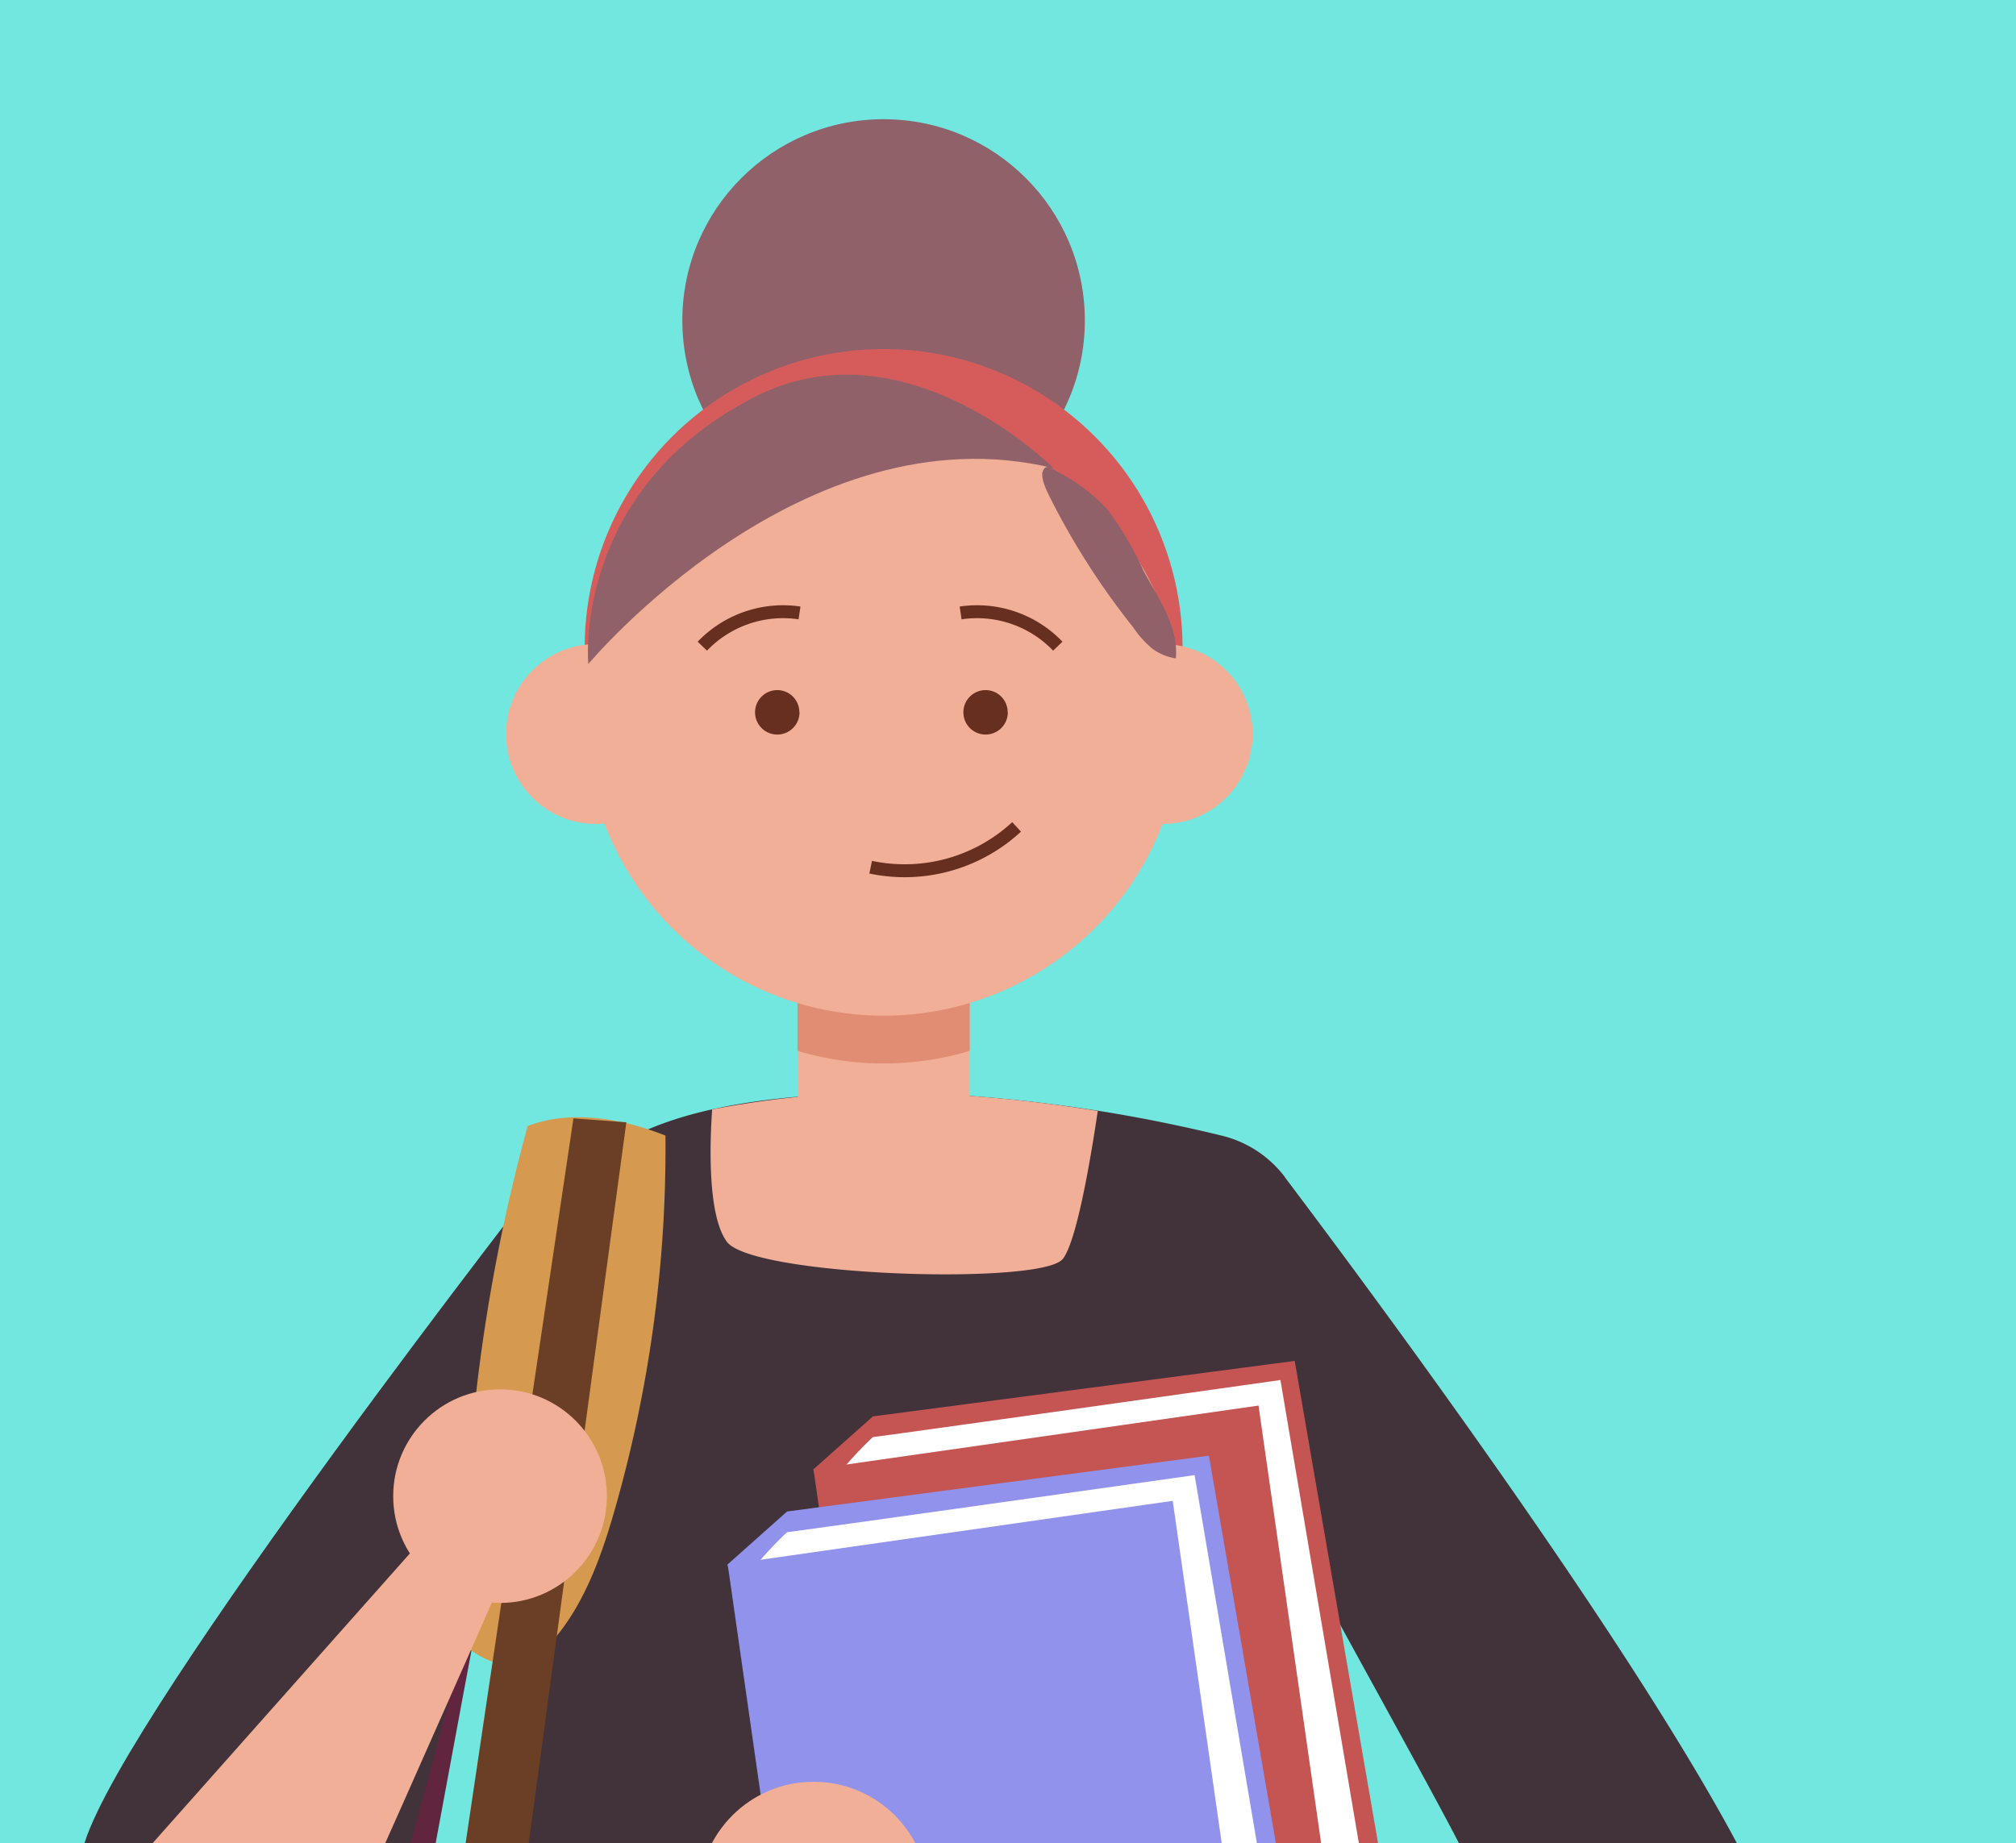 <svg id="Layer_1" data-name="Layer 1" xmlns="http://www.w3.org/2000/svg" viewBox="0 0 117 107"><rect x="0" y="0" width="117" height="107" fill="#333333" stroke="none"/><g id="Group_45231" data-name="Group 45231"><g id="Mask_Group_32805" data-name="Mask Group 32805"><circle id="Ellipse_283" data-name="Ellipse 283" cx="57.59" cy="42.17" r="90.06" style="fill:#71e7df"/></g><g id="Mask_Group_32804" data-name="Mask Group 32804"><g id="OBJECTS"><g id="Group_45225" data-name="Group 45225"><path id="Path_592303" data-name="Path 592303" d="M74.58,68.34a6.52,6.52,0,0,0-3.69-2.42,89,89,0,0,0-19.62-2.53v0l-.25,0-.25,0v0c-3.15.24-14.46.08-18.08,6.11-4,6.64-6,60.76-6,60.76H77s-1-24.4-2.78-42.45C79,96.6,85.37,108,85.37,108.48c0,.77,6.45,11.36,6.45,11.36s7.81-.56,11.58-3.07c4.85-3.24-22.34-39.83-28.83-48.43Z" style="fill:#413339"/><path id="Path_592304" data-name="Path 592304" d="M32,65.65s-4,12.53-4.76,18-9,45.35-9,45.35h3s8-43.8,8.56-45.77S35,67.52,35,67.52Z" style="fill:#61253f"/><path id="Path_592305" data-name="Path 592305" d="M47.2,85.3l3.46-3.08L75.14,79l6,34.73-25.62,3.16Z" style="fill:#c45553"/><path id="Path_592306" data-name="Path 592306" d="M48.4,85.91a21.34,21.34,0,0,1,2.26-2.49c.23,0,23.65-3.31,23.65-3.31L79.88,113l-3,2.41L53.44,117l-5-31.11Z" style="fill:#fff"/><rect id="Rectangle_22867" data-name="Rectangle 22867" x="49.54" y="83.27" width="26.09" height="34.71" transform="translate(-13.62 9.87) rotate(-8.14)" style="fill:#c45553"/><path id="Path_592307" data-name="Path 592307" d="M42.22,90.82l3.46-3.08L70.16,84.5l6,34.73L50.5,122.39Z" style="fill:#9092ec"/><path id="Path_592308" data-name="Path 592308" d="M43.42,91.43a21.34,21.34,0,0,1,2.26-2.49c.23,0,23.65-3.31,23.65-3.31l5.57,32.92-3,2.41-23.43,1.58L43.41,91.43Z" style="fill:#fff"/><rect id="Rectangle_22868" data-name="Rectangle 22868" x="44.56" y="88.79" width="26.09" height="34.71" transform="translate(-14.45 9.23) rotate(-8.14)" style="fill:#9092ec"/><circle id="Ellipse_331" data-name="Ellipse 331" cx="47.22" cy="110.1" r="6.67" style="fill:#f2af97"/><path id="Path_592309" data-name="Path 592309" d="M32,67.57S7.41,99.08,4.92,106.94,2.2,120.27,8,123.09c6.42,3.11,13.11-5.85,14.55-11.26,2.3-8.66,6.3-23.61,6.66-24.7C29.76,85.58,32,67.57,32,67.57Z" style="fill:#413339"/><path id="Path_592330" data-name="Path 592330" d="M30.38,96.76c2.89-2,4.26-5.54,5.24-8.92a76.31,76.31,0,0,0,3-21.92c-2.52-1-5.51-1.52-8-.55A103.33,103.33,0,0,0,27,95.53a5,5,0,0,0,3.36,1.22Z" style="fill:#d59a4f"/><path id="Path_592331" data-name="Path 592331" d="M61.66,73.11c.78-.94,1.57-5.38,2.05-8.62A84.77,84.77,0,0,0,51.29,63.4v0l-.25,0-.25,0v0a56.68,56.68,0,0,0-9.46,1c-.14,2-.27,6.18.86,7.69,1.52,2,18.21,2.53,19.48,1Z" style="fill:#f2af97"/><rect id="Rectangle_22869" data-name="Rectangle 22869" x="46.3" y="51.61" width="9.97" height="19.27" rx="4.98" style="fill:#f2af97"/><path id="Path_592333" data-name="Path 592333" d="M51.28,49.61h0a5,5,0,0,0-5,5V61a17.41,17.41,0,0,0,10,0V54.59A5,5,0,0,0,51.28,49.61Z" style="fill:#e08d73"/><circle id="Ellipse_332" data-name="Ellipse 332" cx="51.28" cy="18.6" r="11.68" style="fill:#91616a"/><circle id="Ellipse_333" data-name="Ellipse 333" cx="51.28" cy="37.61" r="17.35" style="fill:#d65c5c"/><circle id="Ellipse_334" data-name="Ellipse 334" cx="51.28" cy="41.61" r="17.35" style="fill:#f2af97"/><circle id="Ellipse_335" data-name="Ellipse 335" cx="34.59" cy="42.61" r="5.22" style="fill:#f2af97"/><circle id="Ellipse_336" data-name="Ellipse 336" cx="67.48" cy="42.61" r="5.22" style="fill:#f2af97"/><path id="Path_592334" data-name="Path 592334" d="M34.15,38.54s12.42-14.9,27-11.36c0,0-8.57-8.61-17.33-4.15-10.63,5.42-9.68,15.5-9.68,15.5Z" style="fill:#91616a"/><path id="Path_592335" data-name="Path 592335" d="M46.4,41.34a1.29,1.29,0,1,1-1.3-1.28h0a1.28,1.28,0,0,1,1.29,1.28Z" style="fill:#662f20"/><path id="Path_592336" data-name="Path 592336" d="M58.49,41.34a1.29,1.29,0,1,1-1.3-1.28h0a1.28,1.28,0,0,1,1.29,1.28Z" style="fill:#662f20"/><path id="Path_592337" data-name="Path 592337" d="M46.4,35.58a6.49,6.49,0,0,0-5.64,1.93" style="fill:none;stroke:#662f20;stroke-width:0.75px"/><path id="Path_592338" data-name="Path 592338" d="M55.75,35.58a6.49,6.49,0,0,1,5.64,1.93" style="fill:none;stroke:#662f20;stroke-width:0.75px"/><path id="Path_592339" data-name="Path 592339" d="M59,48a9.56,9.56,0,0,1-8.47,2.34" style="fill:none;stroke:#662f20;stroke-width:0.75px"/><path id="Path_592345" data-name="Path 592345" d="M36.35,65.15l-9.83,72.62-4-.5L33.28,64.92Z" style="fill:#6b3f25"/><circle id="Ellipse_337" data-name="Ellipse 337" cx="29.02" cy="86.85" r="6.2" style="fill:#f2af97"/><path id="Path_592346" data-name="Path 592346" d="M24.53,89.34,6.89,109.21s-6.6,8.12,1,11.35,6.61.94,9.39-2.46c.49-.6,11.41-25.4,11.41-25.4Z" style="fill:#f2af97"/><path id="Path_592347" data-name="Path 592347" d="M61.1,29.2a43.51,43.51,0,0,0,4.66,7.21,5.94,5.94,0,0,0,1.11,1.24,3.08,3.08,0,0,0,1.37.57c.17-1.83-1-3.47-1.87-5.08a19.41,19.41,0,0,0-2.06-3.52,10.08,10.08,0,0,0-2.82-2.17c-.52-.29-.82-.6-1,0C60.44,28,60.9,28.78,61.1,29.2Z" style="fill:#91616a"/></g></g></g></g></svg>